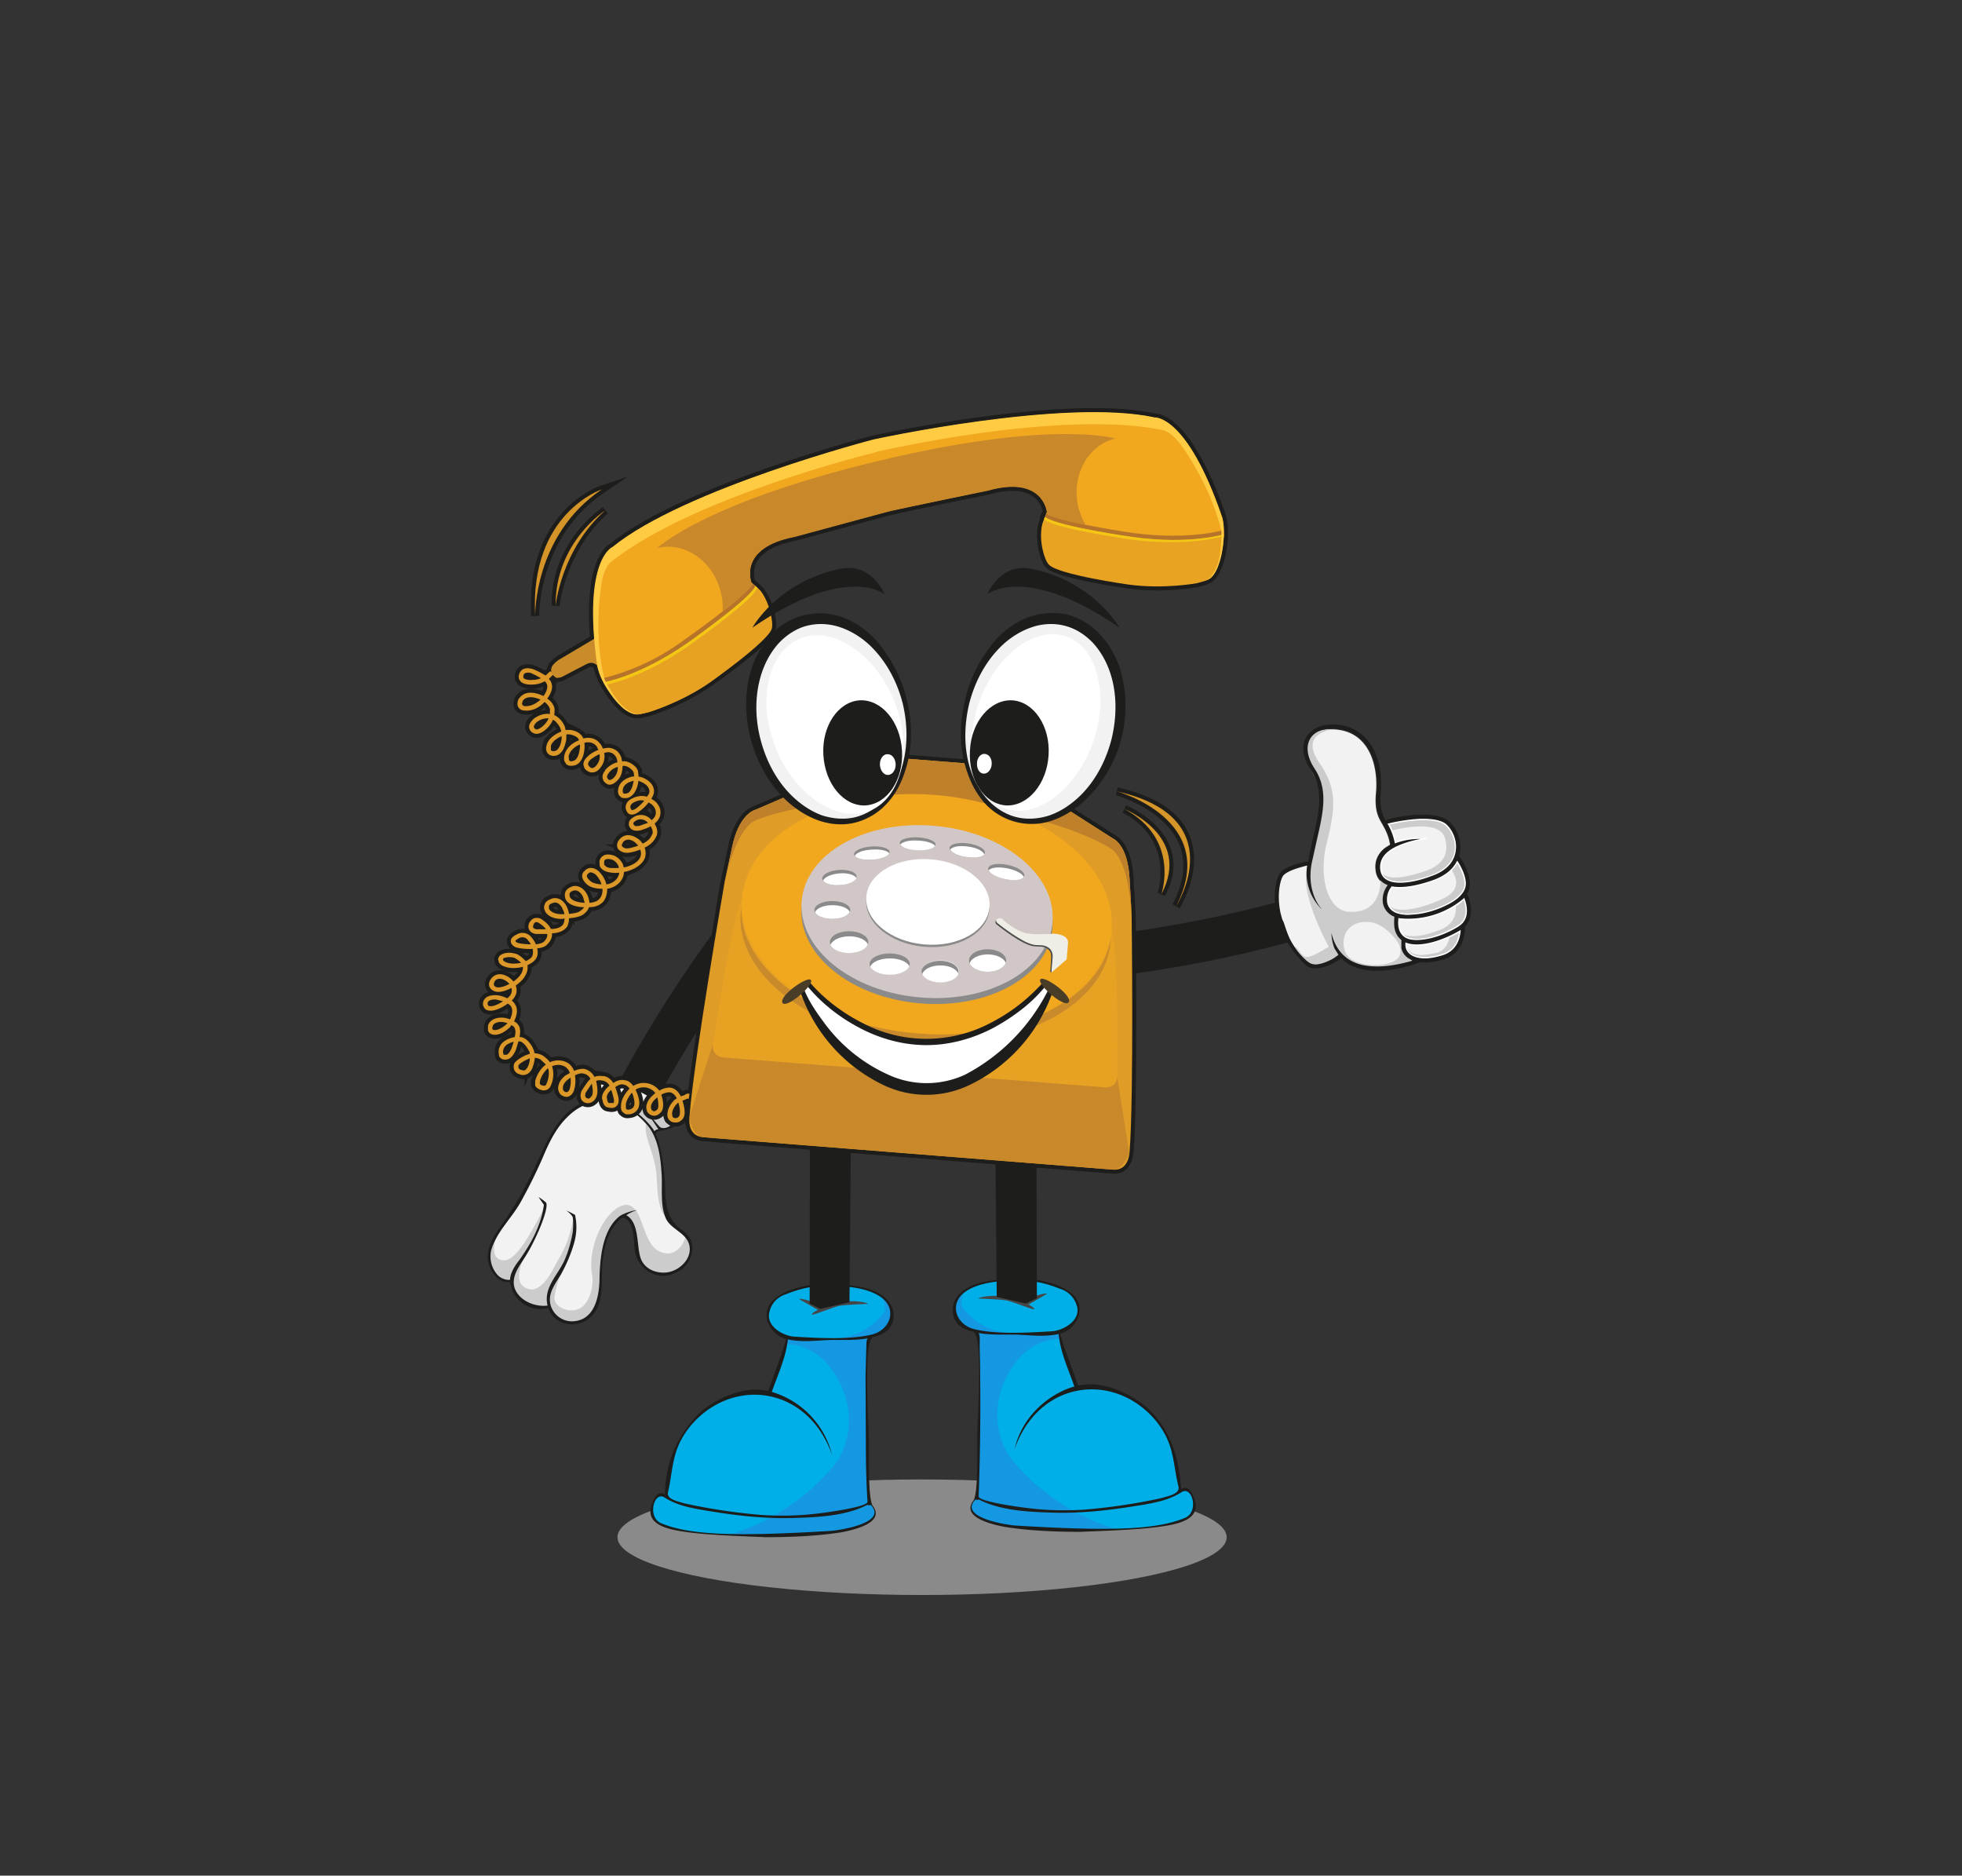 <svg xmlns="http://www.w3.org/2000/svg" xml:space="preserve" style="enable-background:new 0 0 5862 5603" viewBox="0 0 5862 5603"><rect x="0" y="0" width="5862" height="5603" fill="#333333" stroke="none"/><style>.st1{fill:#8a8a8a}.st2{fill:#1d1d1b}.st3{fill:#f2f2f2}.st5{fill:#ccc}.st6{fill:#fff}.st7{fill:#00afe8}.st8{fill:#1498e2}.st9{fill:#464646}.st10{fill:none;stroke:#1d1d1b;stroke-width:24;stroke-miterlimit:10}.st12{fill:#c9892b}.st13{fill:#e8a223}.st16{fill:#f1a71e}.st24{fill:#b5742a}.st25{fill:#f5c715}</style><ellipse id="Layer_13" cx="2754.9" cy="4592.1" class="st1" rx="910.1" ry="172.6"/><g id="Layer_9"><path d="M1847 3386c30 12 65-1 79-31 3-4 216-448 599-843a62 62 0 0 0-90-87 3670 3670 0 0 0-621 876 62 62 0 0 0 33 85z" class="st2"/><path d="M1956 3388c2 11 17 48 19 65s9 82 7 104c-1 22 1 64 16 85s46 38 55 52c9 15 22 49-4 80a86 86 0 0 1-68 33c-13-1-58-15-68-38s-11-62-14-79c-4-16-9-40-20-47-10-8-19-11-24-6-6 5-24 19-32 37-8 17-25 65-25 91-1 26-4 104-13 128-10 25-31 50-56 56-24 5-73-3-88-48-18 12-57 3-72-10-16-13-42-40-40-63-7-1-35-1-49-20-13-19-32-50-4-104 29-54 80-114 92-143 13-28 79-192 135-238 57-46 58-31 58-31s-9-6-14-19c-6-13-9-25-1-33 7-9 42-28 122-1 81 26 151 90 148 113-4 24-35 23-44 23-8 0-17 8-16 13z" class="st3"/><path d="m1761 3292-3-2c3 0 3 2 3 2z" style="fill:#d1d6d0"/><path d="m1476 3704 15-25c-22 43-22 85 15 86 39 1 89-97 125-167-3 32-15 60-29 88-23 46-62 103-48 144 7 18 32 25 43 21 38-14 54-60 72-90 24-39 37-80 45-127 6 37 3 69-8 100-14 38-38 75-49 137-6 32 38 50 67 41 34-10 49-61 46-98-19-88 41-210 101-215 60 4 42 140 121 145 25 3 51-21 57-55l4 5c9 15 22 49-4 80a86 86 0 0 1-68 33c-13-1-58-15-68-38s-11-62-14-79c-4-16-9-40-20-47-10-8-19-11-24-6-6 5-24 19-32 37-8 17-25 65-25 91-1 26-4 104-13 128-10 25-31 50-56 56-24 5-73-3-88-48-18 12-57 3-72-10-16-13-42-40-40-63-7-1-35-1-49-20-13-19-32-50-4-104zm486-187c-5-104-85-165 25-209 19 18 30 35 29 44-4 24-36 23-44 23s-17 8-16 13c2 11 17 48 19 65s9 82 7 104c-1 22 1 64 16 85-30-18-33-67-36-125z" class="st5"/><path d="M1976 3373s-71-96-110-69c38 16 87 67 90 84 3-16 20-15 20-15z" class="st5"/><path d="M1462 3781c7 21 29 54 62 48a91 91 0 0 0 114 78c19 57 95 65 133 21 36-41 24-106 29-156 3-28 8-56 19-81 6-14 13-26 23-37 9-10 17-22 28-13 29 23 21 69 28 101 11 52 70 87 120 60 24-8 44-34 49-59 6-29-6-53-30-69-47-34-48-79-50-132a576 576 0 0 0-21-137c-5-14-14-24 7-27 28-4 65-13 39-46a308 308 0 0 0-192-109c-26-4-59-4-79 15-13 13-3 44 14 51-74 23-110 95-143 168-25 53-53 116-107 193-25 35-60 82-43 131zm93-189c24-43 47-89 67-135 18-43 39-87 73-120 34-34 70-47 121-53-8 0-44 0-53 3-12-11-28-28-14-46 8-9 30-14 41-13 39 0 72 11 108 27 35 15 74 40 100 69 7 8 19 24 9 35-10 10-29 16-38 5-11-13-26-31-40-42 12 10 28 37 38 51-5 1-9 3-12 6-10-19-58-69-93-77 31 15 72 55 83 74 25 42 29 89 32 136 2 41-5 93 14 131 17 31 62 41 69 79 7 40-31 74-67 79-34 4-70-11-80-46-11-36-3-104-42-125 10-6 21-12 33-15-11 0-43 10-54 19-51 42-58 126-59 194-2 51-17 116-79 119-35 2-66-25-69-60-2-30 18-55 33-80 16-29 30-61 39-93a168 168 0 0 0 3-85c-6-3-18-10-27-13 5 2 19 15 20 20 2 8 2 30 0 46-5 28-13 57-25 84-20 44-63 81-50 134-37 5-84-14-98-51-12-36 14-67 32-96 30-47 70-140 62-160-4-4-14-12-23-17l16 23c-9 70-48 129-74 166-12 15-27 38-27 58-12 2-29-5-37-14a83 83 0 0 1-20-72c14-54 61-97 88-145z" class="st2"/></g><path id="Layer_20" d="M4005 2697a62 62 0 0 0-77-35c-5 2-473 157-1022 156a62 62 0 0 0 0 125c571 0 1042-156 1061-163a62 62 0 0 0 38-83z" class="st2"/><g id="Layer_29"><path d="M4282 2631c-51 18-93 24-122 19a58 58 0 0 0-14 40c0 11 6 22 14 29 19 15 53 13 72 10 56-6 139-40 145-82 3-25-13-56-23-72-11 20-32 42-72 56z" class="st3"/><path d="M4169 2517c11-5 25-8 37-10 35-6 52-2 52-2-95 17-139 48-132 93 2 13 8 22 18 29 24 14 71 10 133-12 38-13 63-36 70-66 7-33-7-65-24-82-30-31-127-16-175-5 8 13 16 29 21 55zm65 229c-16 2-36 3-54-1-2 25 3 43 17 53 33 22 106 0 158-31 35-21 26-61 19-82-31 34-95 55-140 61z" class="st3"/><path d="M4201 2818c-1 12 3 22 11 29 18 17 57 18 99 4 40-13 49-49 51-69-51 30-119 52-161 36z" class="st3"/><path d="M3929 2294c42 64 27 130 8 213l-16 73c-20 102 45 150 45 150-1-1-46-20-61-92-3-14 2-40 4-59-26 5-70 19-79 32-5 8-22 59-9 120 2 9 12 16 15 26 27 84 46 105 48 106 21 14 92 3 113-10-5-6-9-13-11-19-14-33-11-68-11-68 7 48 28 82 61 101 57 32 139 14 179 2l-14-9c-6-6-13-15-16-28v-23c-10-8-17-20-20-34-2-10-2-22-1-35l-14-8a57 57 0 0 1-21-41c-1-16 4-32 14-46l-8-4a53 53 0 0 1-25-40c-4-28 6-51 29-69l14-9c-5-29-14-44-22-59-13-22-25-42-20-96 7-79-19-176-113-188-37-5-68 5-82 27-13 22-9 54 13 87z" class="st3"/><path d="M4154 2482s145-41 163 21c11 38 5 79-64 101s-122 29-134-14c0 0 2 70 104 47 103-23 149-66 125-128s-17-73-99-69-111 10-111 10l16 32z" class="st5"/><path d="M4330 2591s55 56-14 91c-70 35-160 53-172 12 0 0 7 67 108 35 100-32 178-65 101-165l-23 27z" class="st5"/><path d="M4348 2698s16 56-46 80-112 28-130-7c0 0 25 64 107 35 82-28 131-56 95-130l-26 22z" class="st5"/><path d="M4333 2789s-5 52-43 58c-39 7-67 13-87-15 0 0 16 54 90 32s76-96 76-96l-36 21z" class="st5"/><path d="M4027 2875a75 75 0 0 0 10 5c32 16 89 24 189-9 0 0-45-17-37-52l3-13-3-3c-2-7-6-12-11-15-5-10-6-17-6-17l4-33s-19 1-36-27c-16-27 8-70 8-70l-24-20s12 107-92 103c-67-3-93-107-68-206 29-112 28-167-22-239-63-91 41-100 41-100s-102-11-80 81c16 69 50 59 39 179-8 82-34 98-40 177s68 212 68 212c-82 51-71 29-99 0l-2 1 21 28c45 62 111-8 111-8a68 68 0 0 0 26 26zm59-121c38 1 66 31 81 48 13 15 23 35 14 54-15 35-137 40-161-11-16-37 0-93 66-91z" class="st5"/><path d="M4384 2671v-2c4-6 6-13 7-20 5-37-22-79-31-91l-1-1 1-1 1-4c7-33-3-70-28-95-17-18-50-25-99-23-40 2-79 11-93 15h-2l-1-1c-8-16-16-35-13-79 10-113-39-193-125-204-43-5-79 8-96 35s-12 64 13 101c39 60 24 123 6 203l-15 67v2h-1c-16 3-70 15-84 37-10 15-21 62-9 122a290 290 0 0 0 91 154c32 21 86-12 102-22l1-1 1 1c7 7 14 12 20 16 78 44 192 3 214-6 22 3 47-1 73-9 58-20 61-78 61-96v-1c26-27 20-69 7-97zm-61-204c17 17 31 49 24 82-7 30-32 53-70 66-62 22-109 26-133 12-10-7-16-16-18-29-7-45 37-76 132-93 0 0-17-4-52 2-12 2-26 5-37 10-5-26-13-42-20-55 47-11 144-26 174 5zm54 180c-6 42-89 76-145 82-19 3-53 5-72-10-8-7-14-18-14-29-1-14 4-28 14-40 29 5 71-1 122-19 40-14 61-36 72-56 10 16 26 47 23 72zm-165 200c-8-7-12-17-11-29 42 16 110-6 161-36-2 20-11 56-51 69-42 14-81 13-99-4zm143-80c-52 31-125 53-158 31-14-10-19-28-17-53a258 258 0 0 0 194-59c7 20 16 60-19 81zm-139 104c-25 7-63 16-101 16-28 0-56-4-80-18-28-16-48-44-57-82 0 13 3 30 9 46l12 19 1 1-2 2c-8 5-42 26-68 26-7 0-13-2-18-5-2-1-51-34-78-119l-8-29c-13-63 2-104 7-111 12-17 60-28 70-31h3l-1 3a150 150 0 0 0 45 128c-5-6-11-14-16-23-12-23-25-61-15-115l16-72c19-83 34-149-8-212-22-34-26-66-12-89s45-33 84-28c95 12 121 110 114 190-5 53 7 73 19 95 9 15 18 30 23 60v1l-1 1-14 8a69 69 0 0 0-28 72 51 51 0 0 0 32 38l2 1-1 2a70 70 0 0 0-13 53 54 54 0 0 0 33 39l1 1v1c-1 13-1 25 1 35 3 13 9 24 19 32l1 1v24c2 10 7 19 15 26 4 4 9 6 14 9l4 2-4 2z" class="st2"/><path d="M4324 2465c-13-14-41-20-82-19-40 2-79 10-94 14h-3l2 3c7 13 15 29 20 54v2h2a213 213 0 0 1 75-13c-87 18-126 48-120 93 2 13 8 23 19 29 10 6 23 9 40 9 25 0 57-6 94-20 40-14 64-37 71-68 8-33-6-66-24-84zm-179 160c-10-6-15-15-17-27-6-44 36-74 130-91l9-2-9-2-18-1a208 208 0 0 0-70 12c-4-23-11-38-18-51 62-14 143-22 169 5 17 17 31 49 24 80-7 30-31 52-69 66-61 21-108 25-131 11zm216 155c-50 29-118 52-160 36l-2-1v3c-1 13 3 23 12 31 10 9 27 14 46 14 17 0 36-4 55-10 41-14 50-50 52-71v-4l-3 2zm-148 66c-7-6-10-15-11-26 20 7 46 7 76-1 27-7 55-18 81-33-2 20-12 51-48 63-42 14-80 13-98-3zm163-161-1-3-2 2a257 257 0 0 1-192 59l-3-1v3c-3 26 4 44 18 54 10 7 23 9 37 9 19 0 40-4 62-11 21-7 43-17 62-29 35-21 27-61 19-83zm-177 111c-13-9-19-25-17-49 15 3 33 3 53 1 44-6 105-26 138-59 3 9 6 20 6 31 0 17-6 34-25 45-51 31-124 52-155 31zm157-222-2-3-2 3c-13 25-37 43-70 55-51 18-92 24-122 19l-1-1-1 1a60 60 0 0 0-14 42c0 12 6 23 15 30 12 10 32 13 49 13l25-2c29-3 64-14 91-28 23-11 51-31 55-56s-13-57-23-73zm19 73c-3 18-21 37-53 53-26 13-61 24-90 27-19 3-53 5-70-10-9-7-14-16-14-28-1-12 3-25 13-37 30 5 71-1 122-19 33-12 57-30 71-54 10 16 24 45 21 68zm-51-182c-13-14-41-20-82-19-40 2-79 10-94 14h-3l2 3c7 13 15 29 20 54v2h2a213 213 0 0 1 75-13c-87 18-126 48-120 93 2 13 8 23 19 29 10 6 23 9 40 9 25 0 57-6 94-20 40-14 64-37 71-68 8-33-6-66-24-84zm-179 160c-10-6-15-15-17-27-6-44 36-74 130-91l9-2-9-2-18-1a208 208 0 0 0-70 12c-4-23-11-38-18-51 62-14 143-22 169 5 17 17 31 49 24 80-7 30-31 52-69 66-61 21-108 25-131 11zm216 155c-50 29-118 52-160 36l-2-1v3c-1 13 3 23 12 31 10 9 27 14 46 14 17 0 36-4 55-10 41-14 50-50 52-71v-4l-3 2zm-148 66c-7-6-10-15-11-26 20 7 46 7 76-1 27-7 55-18 81-33-2 20-12 51-48 63-42 14-80 13-98-3zm163-161-1-3-2 2a257 257 0 0 1-192 59l-3-1v3c-3 26 4 44 18 54 10 7 23 9 37 9 19 0 40-4 62-11 21-7 43-17 62-29 35-21 27-61 19-83zm-177 111c-13-9-19-25-17-49 15 3 33 3 53 1 44-6 105-26 138-59 3 9 6 20 6 31 0 17-6 34-25 45-51 31-124 52-155 31zm157-222-2-3-2 3c-13 25-37 43-70 55-51 18-92 24-122 19l-1-1-1 1a60 60 0 0 0-14 42c0 12 6 23 15 30 12 10 32 13 49 13l25-2c29-3 64-14 91-28 23-11 51-31 55-56s-13-57-23-73zm19 73c-3 18-21 37-53 53-26 13-61 24-90 27-19 3-53 5-70-10-9-7-14-16-14-28-1-12 3-25 13-37 30 5 71-1 122-19 33-12 57-30 71-54 10 16 24 45 21 68zm-14 133c-50 29-118 52-160 36l-2-1v3c-1 13 3 23 12 31 10 9 27 14 46 14 17 0 36-4 55-10 41-14 50-50 52-71v-4l-3 2zm-148 66c-7-6-10-15-11-26 20 7 46 7 76-1 27-7 55-18 81-33-2 20-12 51-48 63-42 14-80 13-98-3zm163-161-1-3-2 2a257 257 0 0 1-192 59l-3-1v3c-3 26 4 44 18 54 10 7 23 9 37 9 19 0 40-4 62-11 21-7 43-17 62-29 35-21 27-61 19-83zm-177 111c-13-9-19-25-17-49 15 3 33 3 53 1 44-6 105-26 138-59 3 9 6 20 6 31 0 17-6 34-25 45-51 31-124 52-155 31zm157-222-2-3-2 3c-13 25-37 43-70 55-51 18-92 24-122 19l-1-1-1 1a60 60 0 0 0-14 42c0 12 6 23 15 30 12 10 32 13 49 13l25-2c29-3 64-14 91-28 23-11 51-31 55-56s-13-57-23-73zm19 73c-3 18-21 37-53 53-26 13-61 24-90 27-19 3-53 5-70-10-9-7-14-16-14-28-1-12 3-25 13-37 30 5 71-1 122-19 33-12 57-30 71-54 10 16 24 45 21 68zm-51-182c-13-14-41-20-82-19-40 2-79 10-94 14h-3l2 3c7 13 15 29 20 54v2h2a213 213 0 0 1 75-13c-87 18-126 48-120 93 2 13 8 23 19 29 10 6 23 9 40 9 25 0 57-6 94-20 40-14 64-37 71-68 8-33-6-66-24-84zm-179 160c-10-6-15-15-17-27-6-44 36-74 130-91l9-2-9-2-18-1a208 208 0 0 0-70 12c-4-23-11-38-18-51 62-14 143-22 169 5 17 17 31 49 24 80-7 30-31 52-69 66-61 21-108 25-131 11z" class="st6"/></g><g id="Layer_19"><path d="M3130 4571c-48-2-90-7-129-13-41-7-88-22-97-45-4-9-2-18 6-28 12-16 13-92 13-168v-39l1-32c6-134 9-264-17-270-15-4-27-10-37-17a59 59 0 0 1-16-69c25-58 108-63 163-67h44c30 1 103 9 144 48 16 15 21 35 16 56-7 26-29 48-55 54l-2 2v2l35 102 1 2a2957 2957 0 0 1 21 53 195 195 0 0 1 55-3c44 4 96 26 138 59 85 67 108 174 112 251a3 3 0 0 0 3 3l2-1c4-2 8-4 11-3 10 0 17 13 22 25 8 17 8 33 2 45-16 28-69 35-97 40a2492 2492 0 0 1-339 13z" class="st7"/><path d="M3023 4360c-62-83-57-203 14-293 23-31 73-69 132-67l-5-15v-2l2-2c6-1 12-4 18-7-111 12-235 35-312-74 1-9 2-27 9-43-12 8-21 19-27 33-11 23-4 53 16 69 10 7 22 13 37 17 26 6 23 136 17 270l-1 32v39c0 76-1 152-13 168-8 10-10 19-6 28 9 23 56 38 97 45 39 6 81 11 129 13a2192 2192 0 0 0 208-2 653 653 0 0 1-315-209z" class="st8"/><path d="M3566 4472c-8-20-19-35-37-23-5-95-36-192-113-253-39-30-91-55-140-60-18-2-37 0-55 3l-18-51c-13-35-26-69-36-104 48-12 81-75 40-115-43-41-127-53-183-49-57 4-145 7-173 69-10 24-4 56 17 72 12 9 25 14 39 17 29 7 16 220 13 300-1 37 4 184-12 205-38 51 62 72 93 78 74 12 155 15 231 15-3-1 158-4 238-16 48-7 126-21 96-88zm-686-610c51-41 161-40 214-33 39 6 72 21 79 23 23 9 39 28 45 51 11 44-45 73-77 74-68 4-166 10-232-7-52-14-73-73-29-108zm44 120c39 7 78 4 117 5 41 2 82 7 122-2 5 55 29 105 47 157-48 12-151 67-179 188 62-179 242-226 372-133 36 26 67 62 85 103 20 45 21 94 33 141 5 22-31 28-50 34a1735 1735 0 0 1-236 35c-55 3-109 2-164-5-18-2-148-19-147-35a7613 7613 0 0 0 3-451c0-10 2-28-3-37zm107 575c-21-2-170-23-116-78 0 2 9 2 9 0 69 36 160 38 237 40 89 1 172-10 261-25 38-7 75-15 109-37 31-19 52 59 10 77-87 37-229 40-510 23z" class="st2"/><path d="M3009 3885c21 5 79 29 81 26 2-4-15-13-17-14l55-32c0-5-37 7-40 8-9 4-20 10-25 19-10-6-34-14-46-17-23-6-78-6-95 4-1 0 66 2 87 6z" class="st9"/><path d="m2968 2763 10 1111 87 20 33-16s-2-835-5-1113c-1-78-126-77-125-2z" class="st2"/></g><g id="Layer_14"><path d="M2386 4587c48-2 91-7 129-13 41-7 89-22 98-45 3-9 1-18-7-28-12-16-13-92-13-168v-39l-1-32c-6-134-9-264 17-270 15-4 27-10 37-17 20-16 27-46 16-69-25-58-108-63-163-67h-44c-30 1-103 9-144 48a56 56 0 0 0-16 56c7 26 29 48 55 54l2 2v2c-10 34-23 68-35 102l-1 2a2987 2987 0 0 0-21 53 195 195 0 0 0-54-3c-45 4-97 26-139 59-85 67-108 174-112 251a3 3 0 0 1-3 3l-1-1c-5-2-8-4-12-3-10 0-17 13-22 25-8 17-8 33-1 45 15 28 68 35 96 40a2492 2492 0 0 0 339 13z" class="st7"/><path d="M2493 4376c62-83 57-203-14-293-23-31-73-69-132-67l5-15v-2l-2-2c-6-1-12-4-18-7 111 12 235 35 312-74 0-9-1-27-9-43 12 8 21 19 27 33 11 23 4 53-16 69-10 7-22 13-37 17-26 6-23 136-17 270l1 32v39c0 76 1 152 13 168 8 10 10 19 7 28-9 23-57 38-98 45-38 6-81 11-129 13a2192 2192 0 0 1-208-2 653 653 0 0 0 315-209z" class="st8"/><path d="M2047 4576c80 12 240 15 237 16 76 0 157-3 232-15 30-6 130-27 92-78-16-21-11-168-12-205-3-80-15-293 13-300 14-3 28-8 39-17 21-16 28-48 17-72-28-62-116-65-173-69-56-4-140 8-183 49-41 40-8 103 40 115-10 35-23 69-35 104l-19 51c-18-3-36-5-55-3-49 5-101 30-140 60a336 336 0 0 0-113 253c-18-12-29 3-37 23-30 67 48 81 97 88zm560-590c-66 17-164 11-232 7-32-1-88-30-76-74 5-23 21-42 44-51 7-2 40-17 79-23 53-7 163-8 214 33 44 35 23 94-29 108zm-19 49-2 75 1 204c0 57 1 115 5 172 1 16-129 33-147 35-55 7-109 8-164 5a1738 1738 0 0 1-236-35c-19-6-55-12-49-34 11-47 12-96 32-141 18-41 49-77 85-103 130-93 310-46 373 133a262 262 0 0 0-180-188c18-52 42-102 48-157 39 9 80 4 121 2 39-1 78 2 117-5-5 9-3 27-4 37zm-613 515c-42-18-21-96 10-77 34 22 71 30 110 37 88 15 171 26 260 25 77-2 168-4 237-40 1 2 9 2 9 0 54 55-95 76-116 78-281 17-423 14-510-23z" class="st2"/><path d="M2507 3901c-21 5-79 29-81 26-2-4 15-13 18-14l-56-32c0-5 37 7 40 8 9 4 20 10 25 19 10-6 34-14 46-17 24-6 78-6 95 4 1 0-65 2-87 6z" class="st9"/><path d="m2548 2779-10 1111-87 20-32-16s1-835 4-1113c1-78 126-77 125-2z" class="st2"/></g><g id="Layer_17"><path d="M3375 2626c-5-105-51-122-51-122l-139-89 5-267v-1l-125-10-19 156-241-19-241-19 4-126 1-30-18-2-107-8-37 265h1l-151 65s-49 10-70 113l-22 103-2 12v-4c-11 69-91 540-103 693 0 0-9 57 40 61h1l18 1 29 3 1178 93c38 3 46-33 48-48l1-6c13-165 6-709 6-709l-6-105zm-1839 552zm188-964 1-1-1 1zm-80-209zm-108 1173v1-1zm107-1147zm0 0zm-104 1021 1 1-1-1zm16 46z" class="st10"/><path d="M3657 1585v-2c-1-26-6-40-6-40-17-51-34-92-51-127-83-175-150-169-150-169-270-59-841 66-841 66s-565 147-779 321c0 0-74 29-55 274l-107 64c-9 6-17 16-17 16-5 8-5 14-4 20l-3-3-14 13c-13-8-26-15-40-20h-1c-12-3-21-2-28 2-5 4-9 9-10 15-2 5-1 10 0 14l4 6c10 11 32 10 37 10 12 0 25-4 36-10l3 4 1 1 2 4c2 5 3 17-10 35l-3-1c-20-9-38-11-52-6-14 6-19 16-20 17-4 10-4 18 0 24 3 5 8 8 14 9 32 5 55-15 64-25 6 4 12 11 15 18 1 3 2 6 1 10v8c-19-3-38 6-48 14-10 9-15 18-14 26 1 7 5 12 10 15 16 13 39-8 42-11 8-7 15-17 19-27 5 2 9 6 12 10a52 52 0 0 1 13 25l-4 2c-35 16-40 36-40 40-3 10-1 18 4 24 6 7 16 7 17 7 33 0 37-48 38-49v-15c8-1 19 0 31 8 0 0 4 2 7 9l-6 3c-35 16-38 44-38 44-1 7-1 13 1 17l5 8c8 6 18 5 21 4 27-4 32-40 32-41 2-9 2-18 1-27 11-3 26-3 37 11l5 10c-18 7-30 17-30 18-10 8-15 17-15 26l2 7c1 4 4 8 7 10 9 7 16 7 22 6 14-2 22-17 23-18 8-12 11-26 8-40l11-2c2 0 19-1 27 20l2 10c-26 7-37 24-38 25h1c-9 11-9 20-6 27 1 4 3 6 5 8 4 4 9 7 14 7 12 0 21-10 22-11 15-13 17-33 17-45h3c1 0 12-2 27 14l3 5 2 12-7 1c-39 10-41 37-41 38-1 5-1 10 1 14 1 3 2 5 4 6 3 4 7 6 12 6 8 1 16-1 22-6 17-12 21-41 21-42v-3c6 1 12 4 20 9 1 1 9 6 12 15 2 5 2 10-1 16l-5 7c-17-5-31-1-31 0-17 5-28 13-31 23-3 7-2 14 2 20 3 7 8 9 11 10 11 2 22-6 23-7 14-9 24-20 31-29l8 5c1 1 8 6 12 16 1 4 2 9 1 14 0 1-1 9-12 18l-4-4a40 40 0 0 0-50-5c-8 5-13 10-14 17v8l1 1v1c2 5 6 9 10 11 12 6 29 0 31-1 9-3 17-6 23-10l4 8c2 5 3 11 1 16l-1 1s-5 17-28 27c-6-9-14-15-15-15-13-9-26-12-37-9-14 4-21 17-21 17-5 9-3 16-2 20 5 10 18 13 20 14 12 4 35-4 48-9 2 5 3 12 1 19 0 1-4 22-44 33l-7 1-1-7c-7-17-21-26-30-29-14-4-25-3-32 3-8 6-9 15-9 17l1 12c5 13 21 18 30 19 9 2 19 2 28 1v1c0 1-3 28-38 34l-3-9c-7-19-20-30-21-31-8-7-17-10-26-9-7 1-13 5-17 10a20 20 0 0 0-4 22c4 10 13 17 14 18 12 10 32 12 45 12v1s2 17-9 29c-6 7-16 11-30 12v-3 1c-3-17-8-25-10-27-16-26-36-21-38-21-10 3-17 7-22 14-5 8-3 17-3 18l1 5c8 21 38 26 56 26-2 4-6 8-13 12l-1 1s-7 5-31 7a74 74 0 0 0-9-26c-15-25-37-23-46-18-10 4-16 9-18 17-2 5-2 10 0 15l2 5c14 24 49 22 50 22l8-1c-1 5-1 11-4 16 0 1-7 14-34 15h-3c-9-19-30-30-31-31-9-3-15-2-19-1-9 3-13 12-14 12-4 9-4 16-2 20l1 2c5 11 19 13 21 13h33s3 11-11 24c0 0-6 5-23 6-3-7-8-14-14-21l1 1a34 34 0 0 0-45-8c-11 5-16 12-17 19l1 6c3 7 10 11 11 11v1h1c16 6 45 6 46 6l6-1c2 6 2 13 0 20 0 1-2 9-20 17l-2-2c-17-17-27-20-29-20-20-6-34-1-36 0-7 2-12 6-14 11-2 4-2 8 0 11v3c4 8 15 13 17 13 22 9 49 3 55 1 1 5 0 12-5 21l-1 1s-4 9-22 22a60 60 0 0 0-29-20c-24-7-37 9-41 17-8 16 2 27 11 31 18 9 46-5 49-7l4-2c1 4 2 9 0 15 0 0-2 8-12 16-10-4-20-8-31-9-16-1-28 2-35 9-6 6-7 13-7 15 0 4 0 7 2 10 2 6 7 10 13 11 22 6 52-15 56-18l-1 1 4-3 2 1c1 1 7 4 10 12 1 4 2 8 1 14v1s-1 8-6 19c-11-4-19-5-20-5-38-2-45 20-46 24v15l3 5c5 6 13 7 15 7 24 2 47-22 48-23l4-6 4 3c1 0 4 2 6 7s3 11 1 20l-1 6c-19 3-31 12-32 13a38 38 0 0 0-16 35l1 8c1 3 3 6 5 7 7 6 16 4 18 4 18-3 27-27 28-30l7-24h5s13 2 26 28h1l1 3 1 6-12 4c-27 13-33 22-35 26-2 7-1 13 0 17l1 2c3 6 8 10 15 12 9 4 17 2 22 0 13-6 18-21 18-23 4-10 5-19 6-26 5 0 11 2 17 5l16 15-5 4a94 94 0 0 0-27 45c-1 5-1 10 1 14 2 6 8 10 14 12 7 3 14 3 21 0 5-3 9-7 11-13a79 79 0 0 0 4-55l-1-2c11-4 25-7 40 2 0 0 9 5 13 17l1 1-14 8c-25 19-22 39-21 42 1 10 8 16 12 18 9 5 16 4 20 2 6-3 11-8 14-15 7-20 5-37 5-38v1l-1-11c9-4 18-7 25-5 0 0 15 2 21 16l-6 6c-17 23-20 30-21 31-3 9-3 16-1 22 2 5 6 8 8 10 5 3 11 4 17 3 11-2 18-12 18-13 11-16 4-44 2-53 5-2 11-3 18-1h1c1 0 14 2 21 15-23 19-23 35-22 39l3 12c4 12 12 14 14 14 12 3 21 2 26-4 9-8 6-22 6-24-3-14-7-24-9-31l-1-1 5-4h1s9-7 20-4c6 1 12 5 17 12l-1 1c-22 23-24 43-24 44-1 8-1 15 1 20 1 3 3 5 6 7 4 4 10 5 15 4 21-1 30-16 31-24 3-12-1-26-5-37l-5-12a45 45 0 0 1 59 10l-12 11c-16 17-17 33-13 42 0 3 2 5 4 7 4 5 11 8 18 8 9 0 16-6 18-8 14-13 6-44 4-51l-1-4c7-4 15-7 25-7 0 0 12 0 21 18l-7 5c-21 21-21 40-21 43 0 4 0 7 2 11 1 3 2 5 5 7 4 4 9 6 15 6 7 1 13-1 18-5 9-6 11-17 11-18 2-16-3-33-6-42l10-4s1-2 9-2l2-15c-10-1-14 4-14 4l-12 4c-13-26-31-26-34-26-11 0-22 4-30 9a59 59 0 0 0-78-14c-7-10-15-16-25-17-15-4-28 4-31 6l-4 2c-6-11-17-19-30-21l1 1c-11-2-20-1-27 2-6-12-17-21-31-24-9-1-20 2-30 6-6-17-19-24-19-24-19-11-39-8-53-2-8-11-19-18-20-19-8-5-17-7-26-8l-2-9-3-5h1c-17-33-36-34-38-34h-3l1-4c2-12 1-20-1-26-4-11-12-15-13-15l-3-2c6-12 8-22 8-25 1-8 0-15-2-20-4-9-10-15-13-17 10-10 13-20 13-20 3-10 1-19-1-25 21-15 27-26 28-29 8-13 8-24 7-32 25-11 28-24 29-27 2-7 2-15 1-23 19-2 27-9 28-10 16-15 16-30 15-35 37-1 47-22 47-23 3-8 4-15 4-22 25-2 35-7 39-9 12-7 18-16 21-24h1c18 0 31-6 41-16 13-16 12-36 12-39 37-6 49-33 50-46v-4l9-2c49-14 55-43 55-44 2-10 1-19-2-27 27-12 34-32 36-36 3-9 2-17-1-25l-5-11c16-13 17-27 17-27 1-8 0-15-2-20-4-9-9-16-16-21l-9-6 4-7c5-10 5-19 2-27-3-9-11-17-17-21-10-7-19-10-27-11l-2-18-5-9c-19-20-36-19-39-19l-3 1-3-13c-12-31-41-28-41-28l-14 2c-3-8-6-13-7-13-14-20-35-21-51-17-5-11-12-15-13-16a56 56 0 0 0-40-9l-2-9a65 65 0 0 0-32-36l1-12c0-5 0-9-2-13-4-11-12-19-20-24 17-23 16-39 12-48-1-4-3-6-4-7l-3-4 12-11c4 5 9 7 9 7 2 3 16-1 16-1l77-40c15-7 25 0 30 5 0 2 3 16 13 39 0 0 25 54 63 87 0 0 17 16 36 19h18l22-5s102-30 192-95c33-23 167-120 178-155 5-19-6-78-35-113v-1l-1-1-1-1-11-11-9-8v1l-4-4s-4-10-4-26c-1-33 18-88 132-110l282-76 5-1c48-12 291-61 291-61 162-46 176 58 177 64l-1 1-2 4h1l-4 9-3 7v2l-6 18c-9 45 7 102 21 116 29 30 236 59 236 59 108 15 207-4 207-4l21-6 10-4c18-7 28-32 31-41l1-2 1-2c8-21 12-44 14-63 2-15 2-28 2-39zm-2106 431v-1 1zm41 15h-1c-7 1-21 0-26-5-1-1-2-3-1-8v-1s1-4 5-6 9-2 16-1c7 3 20 9 31 16-7 3-15 5-24 5zm23 59c-9 8-27 22-50 19l-4-3c-2-2-1-7 1-12 0-1 12-22 53-4zm8 78c-5 5-18 14-23 10l-1-1s-4-2-4-6c0-3 3-9 9-14 1-1 17-13 35-11-3 7-8 15-16 22zm270 166c-1 7-5 26-15 34-4 2-8 3-13 3-1 0-6-2-4-13 0 0 1-18 30-25h1l1-1v2zm6 82c-3 2-8 4-11 4l-3-3v-1c-2-3-2-6-1-9 1-4 6-10 22-15 1 0 8-3 19 0-8 9-16 17-26 24zm17 49c-3 2-14 4-19 2l-4-4v-1l-1-1c0-1 0-5 9-10 10-6 24-4 33 5l2 1c-6 3-12 6-20 8zm-47 69h-1c-2-1-8-3-10-7 0-1-1-3 2-8 0 0 3-8 12-10 7-2 15 0 25 7l10 10c-16 6-33 10-38 8zm-47 72zm3-13h-1c-2 0-15-2-19-11v-7s0-4 3-7c4-2 11-3 20 0 2 0 15 6 20 20l1 5h-24zm-28 49c-11-1-25-3-33-10-2-2-8-7-10-12l-1-3 2-5 1-1s3-4 8-5c5 0 11 3 15 6 0 0 11 10 17 26l1 4zm-118 89s-28 1-38-15l-1-3v-7c1-3 4-6 10-8h1c1-1 15-8 28 13l4 9c2 4 3 7 3 11h-7zm-48 45h-27c-3 0-9-2-11-5-1-3 0-6 2-11 0 0 2-4 5-5 2-1 5 0 8 1 0 0 15 8 23 20zm-45 45c-8 0-30-1-41-5l-5-4c0-2 2-5 10-9 9-6 21-3 27 5v1s5 4 9 12zm-73 54c-5-2-9-5-9-6l-1-2v-2c0-1 2-3 5-4h1c1 0 11-4 27 0 0 0 8 3 21 15-8 2-29 5-44-1zm5 66c-6 4-27 12-37 7-3-2-8-5-4-14 1-3 7-14 24-9 0 0 11 3 21 14l-4 2zm-57 64c-2 0-4-2-4-8v-1s0-3 3-5c4-4 12-6 23-5l20 5c-9 6-30 18-42 14zm55 51-2 3c-6 5-22 19-37 18 0 0-3 0-5-2s-1-6 0-8v-1c0-1 3-15 31-13l13 3zm13 74c-3 8-10 20-16 21h-8l-2-7v-1s-1-13 11-22c0 0 8-6 21-9l-6 18zm496 165 2-1c2 8 6 22 4 34 0 3-3 13-14 12-2 0-7-1-8-6l-1-6c0-1-1-16 17-33zm-61 19-1 1c-1 1-5 4-9 5l-7-4-1-3c-2-5-3-15 11-29l7-6c3 12 5 32 0 36zm-76-50 3 7c3 10 6 22 4 30 0 2-3 13-18 14h-1l-4-1-2-3v-13s2-15 18-34zm-62-8c3 6 5 15 8 27 1 3 1 9-1 12h-14s-2-1-4-6l-2-9v-1s-2-10 13-23zm-58 18c-2 2-5 7-10 8l-6-2-3-4c-1-2-1-6 1-12l18-27c3 13 5 30 0 37zm-63-55v4c0 1 2 16-4 33-1 1-3 5-6 6-2 1-4 1-8-1 0 0-3-2-5-6v-3c0-1-3-14 16-28l7-5zm-70-26 2-2 2 5c0 1 4 18-6 41 0 0-1 4-4 6-3 1-6 0-10-1h-1c-2-1-4-2-5-5v-6c3-14 11-27 22-38zm-56-11c-1 3-5 12-11 15-3 1-6 1-10-1h-1c-2 0-6-2-8-6v-8c1 0 4-7 28-18h1l5-3c0 6-1 13-4 21zm123-504v-3s-2-4 1-8c2-3 7-6 13-7 1 0 12-3 24 15v1s2 2 3 7l4 14c-15-1-39-4-45-19zm131-354c-2 2-7 6-11 6-1 0-3 0-5-2v-1c-2-1-7-7 2-18 1-1 8-13 27-18 0 9-2 23-13 33zm-42-71c2 8 1 19-6 29-2 3-7 11-14 12-3 1-6 0-10-4l-3-4-1-3c0-5 3-10 10-16 1 0 10-8 24-14zm-61-28h1l2-1c0 5 0 12-2 20 0 0-4 28-20 29v1h-1c-1 0-6 1-9-2l-1-2-1-11s3-21 31-34zm-52-18c0 1-4 37-24 37 0 0-5 0-7-2l-1-2v-12s3-16 32-29v8zm-18-398s17-168 148-284c0 0-149 95-148 284zm1700 608c167 90 110 254 110 254 92-173-110-254-110-254z" class="st10"/><path d="M1798 1462s-216 71-199 378c0 0-5-240 199-378zm1539 902s311 85 177 343c0 0 170-265-177-343z" class="st10"/></g><g id="Layer_15"><path d="m2805 2274-242-19 6-156-125-10-36 265-151 65s-49 10-70 113l-22 103s-93 536-105 701c0 0-9 57 40 61l48 4 1178 93c48 4 49-54 49-54 13-165 6-709 6-709l-6-105c-5-105-51-122-51-122l-139-89 5-267-124-10-19 155-242-19z" style="fill:#df9c26"/><path d="M2101 3397c-34-3-41-61-41-61l69-214 1209 95 36 229s-21 50-48 48l-1225-97z" class="st12"/><path d="m2767 2731-551-43c-33 72-83 416-83 416-16 53 29 55 29 55l1138 89s45 6 38-49c0 0 5-347-17-424l-113-9-441-35z" class="st13"/><path d="m3319 2800-1 14c-15 190-274 325-580 300s-540-197-525-388l1-7 1-7c-4 185 228 352 526 375 298 24 552-104 578-287z" style="fill:#c98a2b"/><path d="M2795 2398c-365-28-538 53-538 53s-59 17-94 196l2-12 22-103c21-103 70-113 70-113l150-65 37-265 125 10-6 156 484 38 18-155 125 10-5 268 139 88s46 17 51 122l6 105v12c-7-182-62-208-62-208s-159-108-524-137z" style="fill:#bf802b"/><ellipse cx="2769.2" cy="2731.1" class="st16" rx="356.9" ry="554.1" transform="rotate(-85 2769 2731)"/><ellipse cx="2769.9" cy="2740.7" class="st1" rx="257.1" ry="376.1" transform="rotate(-85 2770 2741)"/><ellipse cx="2769.8" cy="2723" rx="257.2" ry="376.1" style="fill:#d2c7c7" transform="rotate(-85 2770 2723)"/><ellipse cx="2771.8" cy="2701.2" class="st1" rx="127.5" ry="184.7" transform="rotate(-85 2772 2701)"/><ellipse cx="2771.8" cy="2694.4" class="st6" rx="127.5" ry="184.7" transform="rotate(-85 2772 2694)"/><path d="m2978 2748-2 2s-7 7 6 15c0 0 74 60 109 62l21 1s16 1 25 14c0 0 5 4 3 28l-2 33 4 2 5-49s2-28-32-33c0 0-37 1-60-16 0 0-64-37-74-51l-3-8z" style="fill:#4d4d4d"/><path d="m3142 2896 3-35c3-34-30-37-30-37l-21-1c-35-2-109-62-109-62-14-8-7-15-7-15 13-8 18 1 18 1 48 42 78 42 78 42 26 4 74 0 74 0 47 3 43 27 43 27l-4 50-45 39v-9z" style="fill:#efeee6"/><path d="m2444 2089 125 10-8 240s-98-2-154 15l37-265z" style="fill:#de9d27"/><path d="m3190 2147-125-10-30 239s97 13 150 39l5-268z" style="fill:#de9b27"/><ellipse cx="2658.1" cy="2879.8" class="st1" rx="60" ry="31.7"/><path d="M2600 2888c7 14 31 24 58 24 29 0 54-11 59-26-7-13-30-23-58-23-29 0-53 10-59 25z" class="st6"/><ellipse cx="2809.1" cy="2902.5" class="st6" rx="32.9" ry="55.5" transform="rotate(-90 2809 2902)"/><path d="M2810 2884c26 0 47 10 54 25v-6c0-18-24-33-55-33s-56 15-56 33l2 8c5-16 27-27 55-27z" class="st1"/><ellipse cx="2536.9" cy="2814.3" class="st1" rx="57.4" ry="32.5"/><path d="M2481 2823c7 14 29 24 56 24 28 0 51-11 56-26-6-14-29-24-55-24-28 0-51 11-57 26z" class="st6"/><ellipse cx="2486.8" cy="2718.5" class="st1" rx="53.6" ry="26.9"/><path d="M2435 2725c6 12 27 20 52 20 26 0 47-9 52-21-6-12-27-20-52-20-26 0-47 9-52 21z" class="st6"/><ellipse cx="2950.6" cy="2869.3" class="st1" rx="55.5" ry="33.7"/><path d="M2897 2878c6 14 28 25 54 25 27 0 49-12 54-27-6-14-28-25-54-25s-49 11-54 27z" class="st6"/><ellipse cx="2508.1" cy="2621.6" class="st1" rx="51.5" ry="22.9" transform="rotate(-4 2507 2623)"/><path d="M2508 2609c-24 2-45 11-49 22 7 9 27 15 51 13 25-1 45-11 49-21-6-10-27-16-51-14z" class="st6"/><ellipse cx="2604.8" cy="2548.5" class="st1" rx="53.2" ry="19.9" transform="rotate(-4 2605 2549)"/><path d="M2605 2538c-26 1-47 9-51 19 6 8 27 13 52 11 26-1 47-10 51-19-6-8-27-13-52-11z" class="st6"/><ellipse cx="2742.5" cy="2520.9" class="st1" rx="19.1" ry="53.6" transform="rotate(-87 2742 2521)"/><path d="M2690 2523c6 9 26 16 51 17 26 1 48-4 53-13-5-8-26-15-51-16-26-2-48 4-53 12z" class="st6"/><ellipse cx="2890.1" cy="2539.8" class="st1" rx="20.6" ry="53.3" transform="rotate(-82 2890 2540)"/><path d="M2839 2538c4 9 24 19 48 22 26 4 48 0 54-8-4-10-24-20-48-23-26-4-48 0-54 9z" class="st6"/><ellipse cx="3006.4" cy="2605.4" class="st1" rx="21.5" ry="55" transform="rotate(-78 3006 2605)"/><path d="M2954 2600c4 10 24 21 49 26 26 6 49 3 56-6-4-10-24-21-49-26-26-5-49-3-56 6z" class="st6"/><path d="m1644 2005-14 13c-13-8-26-15-40-20h-1c-12-3-21-2-28 2-5 4-9 9-10 15-2 5-1 10 0 14l4 6c10 12 34 10 37 10h-1c13 0 26-4 37-10l3 4 1 1 2 4c2 5 3 17-10 35l-3-1c-20-9-38-11-52-6-14 6-19 16-20 17-4 10-4 18 0 24 3 5 8 8 14 9 32 5 55-15 64-25 6 4 12 11 15 18 1 3 2 6 1 10v8c-19-3-38 6-48 14-10 9-15 18-14 26 1 7 5 13 11 16l-1-1c16 13 39-8 42-11 8-7 15-17 19-27 5 2 9 6 12 10a52 52 0 0 1 13 25l-4 2c-38 17-40 40-40 41v-1c-3 10-1 18 4 24 6 7 16 7 17 7 33 0 37-48 38-49v-15c8-1 19 0 31 8 0 0 4 2 7 9l-6 3c-35 16-38 44-38 44-1 7-1 13 1 17l5 8c8 7 20 4 22 4h-1c27-3 32-40 32-41 2-9 2-18 1-27 11-3 26-3 37 11l5 10c-18 7-30 17-30 18-10 8-15 17-15 26l2 7c1 4 4 8 7 10 9 7 16 7 22 6 14-2 22-17 23-18 8-12 11-26 8-40l11-2c2 0 19-1 27 20l2 10c-26 7-37 24-38 25h1c-9 11-9 20-6 27 1 4 3 6 5 8 4 4 9 7 14 7 12 0 21-10 22-11 15-13 17-33 17-45h3c1 0 12-2 27 14l3 5 2 12-7 1c-39 10-41 37-41 38-1 5-1 10 1 14 1 3 2 5 4 6 3 4 7 6 12 6 8 1 16-1 22-6 17-12 21-41 21-42v1-4c6 1 12 4 20 9 1 1 9 6 12 15 2 5 2 10-1 16l-5 7c-17-5-31 0-31 0-17 5-28 13-31 23-3 7-2 15 2 21l-1-2c3 8 8 10 12 11 11 2 22-6 23-7 14-9 24-20 31-29l8 5c1 1 8 6 12 16 1 4 2 9 1 14 0 1-1 9-12 18l-4-4a40 40 0 0 0-50-5c-8 5-13 10-14 17v8l1 1v1c2 5 6 9 10 11 12 6 29 0 31-1 9-3 17-6 23-10l4 8c2 5 3 11 1 16l-1 1s-5 17-28 27c-6-9-14-15-15-15-13-9-26-12-37-9-14 4-21 17-21 17-5 9-3 16-2 20 5 10 18 13 20 14l-1-1c11 5 35-3 49-8 2 6 3 12 1 19 0 1-4 22-44 33l-7 1-1-7c-7-17-21-26-30-29-14-4-25-3-32 3-8 6-9 15-9 17l1 12c5 13 21 18 30 19 9 2 19 2 28 1v1c0 1-3 28-38 34l-3-9c-7-19-20-30-21-31-8-7-17-10-26-9-7 1-13 5-17 11v-1a20 20 0 0 0-4 22c4 10 13 17 14 18 12 10 32 12 45 12v1s2 17-9 29c-6 7-16 11-30 12v-3 1c-3-19-9-27-10-28l1 1c-17-26-37-21-39-21-10 3-17 7-22 14-5 8-3 17-3 18l1 5c8 21 38 26 56 26-2 4-6 8-13 12l-1 1s-7 5-31 7a74 74 0 0 0-9-26c-15-25-37-23-46-18-10 4-16 9-18 17-2 5-2 10 0 15l2 5c14 24 49 22 50 22l8-1c-1 5-1 11-4 16 0 1-7 14-34 15h-3c-9-19-30-30-31-31-9-3-15-2-19-1-9 3-13 12-14 12-4 9-4 16-2 20l1 2c5 11 19 13 21 13h33s3 11-11 24c0 0-6 5-23 7-3-8-8-15-14-22l1 1a34 34 0 0 0-45-8c-11 5-17 12-17 19l1 6c3 7 10 11 11 11v1h1c16 6 45 6 46 6l6-1c2 6 2 13 0 20 0 1-2 9-20 17l-2-2c-17-17-27-20-29-20-20-6-34-1-36 0-7 2-12 6-14 11-2 4-2 8 0 11v3c4 8 15 13 17 13 22 9 49 3 55 1 1 5 0 12-5 21l-1 1s-4 9-22 22a60 60 0 0 0-29-20c-24-7-37 9-41 17-8 16 2 27 11 31 18 9 46-5 49-7l4-2c1 4 2 9 0 15 0 0-2 8-12 16-10-4-20-8-31-9-16-1-28 2-35 9s-7 15-7 16v-1c0 4 0 7 2 10 2 6 7 10 12 11 23 6 53-15 57-18l-1 1 4-3 2 1c1 1 7 4 10 12 1 4 2 8 1 14v1s-1 8-6 19c-11-4-19-5-20-5-38-2-45 20-46 24v15l3 5c5 6 13 7 15 7 24 2 47-22 48-23l4-6 4 3c1 0 4 2 6 7s3 11 1 20l-1 6c-19 3-31 12-32 13a38 38 0 0 0-16 35l1 8c1 3 3 6 5 7 7 6 16 4 18 4 18-3 27-28 28-31l7-23h5s13 2 26 28h1l1 3 1 6-12 4c-27 13-33 22-35 26-2 7-1 13 0 17l1 2c3 6 8 10 15 12 9 4 17 2 22 0 13-6 18-21 18-23 4-10 5-19 6-26 5 0 11 2 17 5l16 15-5 4a94 94 0 0 0-27 45v14c3 6 9 10 15 12 7 3 14 3 21 0 5-3 9-7 11-13a79 79 0 0 0 4-55l-1-2c11-4 25-7 40 2 0 0 9 5 13 17l1 1-14 8c-26 21-21 42-21 43v-2c1 11 8 17 12 19 9 5 16 4 20 2 6-3 11-8 14-15 7-20 5-37 5-38v1l-1-11c9-4 18-7 25-5 0 0 15 2 21 16l-6 6c-17 23-20 30-21 31-3 9-3 16-1 22s6 8 8 10c5 3 11 4 17 3 11-2 18-12 18-13 11-16 4-44 2-53 5-2 11-3 18-1h1c1 0 14 2 21 15-23 19-23 35-22 39l3 12c4 12 12 14 14 14 12 3 21 2 26-4 9-8 6-22 6-24-3-14-7-24-9-31l-1-1 5-4h1s9-7 20-4c6 1 12 5 17 12l-1 1c-22 23-24 43-24 44-1 8-1 15 1 20 1 3 3 5 6 7 4 4 10 6 15 4l-1 1c22-1 31-17 32-25 3-12-1-26-5-37l-5-12a45 45 0 0 1 59 10l-12 11c-16 17-17 33-13 42 0 3 2 5 4 7 4 5 11 8 18 8 10 0 17-8 18-9l-1 1c16-12 7-45 5-51v1l-1-5c7-4 15-7 25-7 0 0 12 0 21 18l-7 5c-21 21-21 40-21 43 0 4 0 7 2 11 1 3 2 5 5 7 4 4 9 6 15 6 7 1 13-1 18-5 9-6 11-17 11-18 2-16-3-33-6-42l10-4s1-2 9-2l2-15c-10-1-14 4-14 4l-12 4c-13-26-31-26-34-26-11 0-22 4-30 9a59 59 0 0 0-78-14c-7-10-15-16-25-17-17-4-31 6-31 6l-4 2c-6-11-17-19-30-21l1 1c-11-2-20-1-27 2-6-12-17-21-31-24-9-1-20 2-30 6-6-17-19-24-19-24-19-11-39-8-53-2-8-11-19-18-20-19-8-5-17-7-26-8l-2-9-3-5h1c-17-33-36-34-38-34h-3l1-4c2-12 1-20-1-26-5-11-12-15-13-15l-3-2c7-14 8-25 8-25 1-8 0-15-2-20-4-9-10-15-13-17 10-10 13-20 13-20 3-10 1-19-1-25 23-17 28-28 28-30v1c8-13 8-24 7-32 25-11 28-24 29-27 2-7 2-15 0-23 20-2 28-9 28-10 17-15 17-30 16-35 37-1 47-22 47-23 3-8 4-15 4-22 25-2 35-7 39-9 12-7 18-16 21-24h1c18 0 31-6 41-16 13-16 12-36 12-39 37-6 49-33 50-46v-4l9-2c49-14 55-43 55-44 2-10 1-19-2-27 29-13 35-35 36-36 3-9 2-17-1-25l-5-11c16-13 17-27 17-27 1-8 0-15-2-20-4-9-9-16-16-21l-9-6 4-7c5-10 5-19 2-27-3-9-11-17-17-21-10-7-19-10-27-11l-2-18-5-9c-19-20-36-19-39-19l-3 1-3-13c-12-31-41-28-41-28l-14 2c-3-8-6-13-7-13-14-20-35-21-51-17-5-11-12-15-13-16a56 56 0 0 0-40-9l-2-9a65 65 0 0 0-32-36l1-12c0-5 0-9-2-13-4-11-12-19-20-24 17-23 16-39 12-48-1-4-3-6-4-7l-3-4 15-15-11-8zm-59 5c7 3 20 9 31 16-7 3-15 5-24 5h-1c-7 1-21 0-26-5-1-1-2-3-1-8v-1s1-4 5-6 9-2 16-1zm30 80c-9 8-27 22-50 19l-4-3c-2-2-1-7 1-12 0-1 12-22 53-4zm321 368-20 7c-3 2-14 4-19 2l-4-4v-1l-1-1c0-1 0-5 9-10 10-6 24-4 33 5l2 2zm-29 68c-16 6-33 10-38 8h-1c-2-1-8-3-10-7 0-1-1-3 2-8 0 0 3-8 12-10 7-2 15 0 25 7l10 10zm-79 42c2 0 15 6 20 20l1 5h-25c-2 0-15-2-19-11v-7s0-4 3-7c4-2 11-3 20 0zm-31 74c-11-1-25-3-33-10-2-2-8-7-10-12l-1-3 2-5 1-1s3-4 8-5c5 0 11 3 15 6 0 0 11 10 17 26l1 4zm-50 55c-15-1-39-4-45-19v-3s-2-4 1-8c2-3 7-6 13-7 1 0 12-3 24 15v1s2 2 3 7l4 14zm-61 34h-7s-28 1-38-15l-1-3v-7c1-3 4-6 10-8h1c1-1 15-8 28 13l4 9c2 4 3 7 3 11zm-55 45h-27c-3 0-9-2-11-5-1-3 0-6 2-11 0 0 2-4 5-5 2-1 5 0 8 1 0 0 15 8 23 20zm-45 45c-8 0-30-1-41-5l-5-4c0-2 2-5 10-9 9-6 21-3 27 5v1s5 4 9 12zm-77 40c1 0 11-4 27 0 0 0 8 3 21 15-8 2-29 5-44-1-5-2-9-5-9-6l-1-2v-2c0-1 2-3 5-4h1zm13 78-4 2c-6 4-27 12-37 7-3-2-8-5-4-14 1-3 7-14 24-9 0 0 11 3 21 14zm-19 52c-9 6-30 18-42 14-2 0-4-2-4-8v-1s0-3 3-5c4-4 12-6 23-5l20 5zm13 65-2 3c-6 5-22 19-37 18 0 0-3 0-5-2s-1-6 0-8v-1c0-1 3-15 31-13l13 3zm501 284c-2 0-7-1-8-6l-1-6c0-1-1-16 17-33l2-1c2 8 6 22 4 34 0 3-3 13-14 12zm-63-20-7-4-1-3c-2-5-3-15 11-29l7-6c3 12 5 32 0 36l-1 1c-1 1-5 4-9 5zm-77-5h-1l-4-1-2-3v-13s2-15 18-34l3 7c3 10 6 22 4 30 0 2-3 13-18 14zm-58-20s-2-1-4-6l-2-9v-1s-2-10 13-23c3 6 5 15 8 27 1 3 1 9-1 12h-14zm-61-13-6-2-3-4c-1-2-1-6 1-12l18-27c3 13 5 30 0 37-2 2-5 7-10 8zm-71-21s-3-2-5-6v-3c0-1-3-14 16-28l7-5v4c0 1 2 16-4 33-1 1-3 5-6 6-2 1-4 1-8-1zm-69-19c-2-1-4-2-5-5v-6c3-14 11-27 22-38l2-2 2 5c0 1 4 18-6 41 0 0-1 4-4 6-3 1-6 0-11-1zm-35-81c0 6-1 13-4 21-1 3-5 12-11 15-3 1-6 1-10-1h-1c-2 0-6-2-8-6v-8c1 0 4-7 28-18h1l5-3zm-33 20zm-15-69-6 18c-3 8-10 20-16 21h-8l-2-7v-1s-1-13 11-22c0 0 8-6 21-9zm390-720c-8 9-16 17-26 24-3 2-8 4-11 4l-3-3v-1c-2-3-2-6-1-9 1-4 6-10 22-15 1 0 8-3 19 0zm-32-60v2c-1 7-5 26-15 34-4 2-8 3-13 3-1 0-6-2-4-13 0 0 1-18 30-25h1l1-1zm-47-41c0 9-2 23-13 33-2 2-7 6-11 6-1 0-3 0-5-2v-1c-2-1-7-7 2-18 1-1 8-13 27-18zm-75 3c-3 1-6 0-10-4l-3-4-1-3c0-5 3-10 10-16 1 0 10-8 24-14 2 8 1 19-6 29-2 3-7 11-14 12zm-60-21v1h-1c-1 0-6 1-9-2l-1-2-1-11s3-21 31-34h1l2-1c0 5 0 12-2 20 0 0-4 28-20 29zm-57-29s-5 0-7-2l-1-2v-12s3-16 32-29v8c0 1-4 37-24 37zm-15-98c-3 7-8 15-16 22-5 5-18 14-23 10l-1-1s-4-2-4-6c0-3 3-9 9-14 1-1 17-13 35-11zm-88-131v1-1zm92 16zm82 182-1 1 1-1zm137 61zm-55 63zm57 47zm-73 191v1-1zm31 31zm-177 80h-1 1zm-102 105v1-1zm-86 227h1-1zm1 46zm0 0v1-1zm81-12 1 1-1-1zm-63 39h1-1zm79 7zm-41 67 1-1-1 1zm22 13v1-1zm16 31h1-1zm61 45 1 1-1-1zm203 54h1-1zm178 21zm22 24h1-1z" style="fill:#db9727"/><path d="M1781 1907s12 51 7 85c0 0-12-19-34-9l-77 40s-14 4-16 1c0 0-24-13-10-36 0 0 8-10 17-16l113-67s-9 0 0 2z" style="fill:#ca8c2b"/><path d="M2610 1314s-565 146-779 321c0 0-90 35-46 353 0 0 6 56 76 126 0 0 26 25 53 19l22-5s133-39 231-126l135-118s4-76-30-119c0 0-7-8-27-25 0 0-41-104 128-137l287-77 291-61c166-47 177 64 177 64l-13 34c-11 54 24 122 24 122l177 43c127 33 263 7 263 7l22-5c27-6 39-41 39-41 30-94 11-146 11-146-105-304-201-295-201-295-270-59-841 66-841 66h1z" class="st16"/><path d="M2306 1878c5-19-6-78-34-113l-14-14-1 1-2 3c-27 44-204 168-204 168-142 98-247 116-247 116v1c11 20 29 46 57 74 0 0 26 25 53 19l22-5s97-28 186-90c0 0 172-121 184-160z" class="st13"/><path d="M2249 1744c-27 43-204 167-204 167a683 683 0 0 1-247 116l6 12s105-18 247-116c0 0 177-124 204-168l3-4-9-7z" class="st24"/><path d="m2257 1751-2 4c-27 44-204 168-204 168-142 98-247 115-247 115h-1l5 8s105-17 247-115c0 0 177-124 204-168l2-4 2-3-6-5z" class="st25"/><path d="M3126 1534c44 27 258 58 258 58 171 23 273-9 273-9v13s-102 32-273 9c0 0-214-31-258-58l-4-2 4-11z" class="st24"/><path d="M2624 1377c-519 124-660 260-660 260 83-20 168 40 190 134 5 18 6 37 5 55l2-1c62-46 84-75 88-80v-1l-4-4s-41-103 129-136l281-76 5-1c49-12 291-61 291-61 166-47 177 64 177 64l-3 5h1c6 3 39 19 115 32l2 1c-9-17-16-34-21-52-22-94 27-186 110-206 0 0-187-58-708 67z" class="st12"/><path d="m3122 1544 4 3c44 27 258 57 258 57 171 24 273-8 273-8l-1 9s-101 32-272 8c0 0-214-30-258-57l-4-3-3-2 3-7z" class="st25"/><path d="M3134 1687c-14-14-30-71-21-116l6-18h1l3 2c44 27 258 57 258 57 171 22 273-10 273-10v1c-1 24-5 55-17 92 0 0-12 35-39 41l-21 6s-99 19-207 4c0 0-207-29-236-59z" style="fill:#e9a323"/><path d="M2609 1313s-565 147-779 321c0 0-90 35-46 353 0 0 2 15 13 40 0 0 25 54 63 87 0 0 25 23 49 20 0 0-42 2-83-70 0 0-18-27-21-39-35-148-6-292-6-292 8-40 26-54 26-54 238-190 762-321 792-328l1-1s549-129 857-65c0 0 22 4 48 37 0 0 90 115 126 263 2 12-1 44-1 44-4 83-42 104-42 104 23-7 34-44 34-44 19-47 16-106 16-106 0-27-6-41-6-41-104-304-200-295-200-295-270-59-841 66-841 66z" style="fill:#ffcb42"/><path d="M3360 2417s202 81 110 254c0 0 57-164-110-254zm154 290s170-265-177-343c0 0 311 85 177 343zM1808 1525s-149 95-148 284c0 0 17-168 148-284zm-10-63s-216 71-199 378c0 0-5-240 199-378z" style="fill:#d59529"/></g><g id="Layer_23"><path d="M2704 2100c41 161-25 317-146 348-121 30-253-76-294-238-40-162 25-318 147-348 121-31 252 76 293 238z" class="st3"/><path d="M2711 2098c16 69 15 142-8 209-11 34-28 66-52 92-24 27-56 47-91 57s-73 8-108-3-67-31-94-54c-55-48-93-114-113-184-19-70-23-147 1-219 12-36 31-70 57-99a198 198 0 0 1 217-52c37 14 68 37 93 63a415 415 0 0 1 98 190zm-14 3c-17-66-50-128-100-175-25-23-54-41-86-52s-66-13-99-5c-32 8-61 27-84 51-23 25-40 55-51 87-22 64-22 135-5 201s50 129 100 175c25 23 54 42 85 53 32 10 67 13 99 5s62-27 85-51c23-25 39-55 50-87 22-64 22-135 6-202z" class="st2"/><path d="M2548 2431c-89 0-189-85-233-204-27-72-33-147-14-210 18-60 55-101 105-115 11-3 23-4 35-4 101 0 207 104 244 235 41 143-8 272-105 295-11 2-21 3-32 3z" class="st6"/><path d="M2695 2242c5 87-44 160-109 164-65 3-121-64-126-151-5-86 44-159 109-163 65-3 121 64 126 150z" class="st2"/><path d="M2676 2282c1 17-9 32-22 33s-24-13-25-30 9-32 22-32c13-1 24 12 25 29z" class="st6"/><path d="M2248 1875s75-137 263-176c94-19 132 76 132 76s-115-93-395 100z" class="st2"/><path d="M2889 2100c-41 161 24 317 146 348 121 30 253-76 293-238 41-162-24-318-146-348-121-31-253 76-293 238z" class="st3"/><path d="M2896 2101c-16 67-17 138 5 202 11 32 28 62 51 87 23 24 52 43 85 51 32 8 67 5 98-5 32-11 61-30 86-53 50-46 83-109 100-175 16-66 17-137-5-201-11-32-28-62-51-87-23-24-52-43-85-51-32-8-67-6-98 5-32 11-61 29-86 52-50 47-83 109-100 175zm-14-3a413 413 0 0 1 97-191c25-26 56-49 93-63 36-13 77-17 117-8 39 10 74 33 100 62 26 28 45 63 57 98a389 389 0 0 1-112 402c-27 23-59 43-93 54a189 189 0 0 1-199-53c-24-27-41-59-52-92-24-67-24-140-8-209z" class="st2"/><path d="M3045 2422c84 0 178-85 220-203 25-71 30-145 12-207-16-60-52-100-98-113-11-3-22-5-33-5-95 0-195 103-230 233-38 142 8 269 99 292l30 3z" class="st6"/><path d="M2898 2242c-5 87 43 160 108 164 65 3 122-64 127-151 5-86-44-159-109-163-65-3-122 64-126 150z" class="st2"/><path d="M2919 2280c-1 17 8 31 20 31 12 1 23-12 24-28 1-17-8-30-21-31-12-1-23 12-23 28z" class="st6"/><path d="M3345 1875s-76-137-263-176c-94-19-132 76-132 76s115-93 395 100z" class="st2"/></g><g id="Layer_16"><path d="M3121 2939s-73 91-202 143c-97 38-205 38-302 0-129-52-202-143-202-143s-16-2-20 15a544 544 0 0 0 274 270c64 25 134 25 198 0a542 542 0 0 0 274-270c-5-17-20-15-20-15z" class="st6"/><path d="m3124 2945 1-1-1 2-2 2-4 5-9 10a438 438 0 0 1-56 52c-27 21-56 40-86 56-61 32-130 51-199 51-70 0-138-19-199-51s-116-75-159-128h-1l5 2-4 1-4 2c-2 1-4 4-5 8v-4c14 37 38 72 62 104a483 483 0 0 0 188 153 273 273 0 0 0 233 1 578 578 0 0 0 250-257v-1 4c-1-4-2-7-4-8l-4-2-2-1h-2 2zm-6-12 3-1h4l5 1 8 4c5 4 8 10 9 16v4a484 484 0 0 1-248 283 297 297 0 0 1-262 0 483 483 0 0 1-248-284l-1-2 1-2c1-5 4-11 9-15l8-4 9-1 3 1 2 2c43 50 98 91 157 121a410 410 0 0 0 382 0 532 532 0 0 0 140-103l9-9 4-5 2-2 1-1 3-3z" class="st2"/><path d="M2338 2996c12 18 94-53 85-68-8-15-98 48-85 68zm855-2c-12 18-94-52-85-68 9-15 98 48 85 68z" style="fill:#4a3d27"/></g><path id="Layer_30" d="M4218 2816z" class="st2"/></svg>